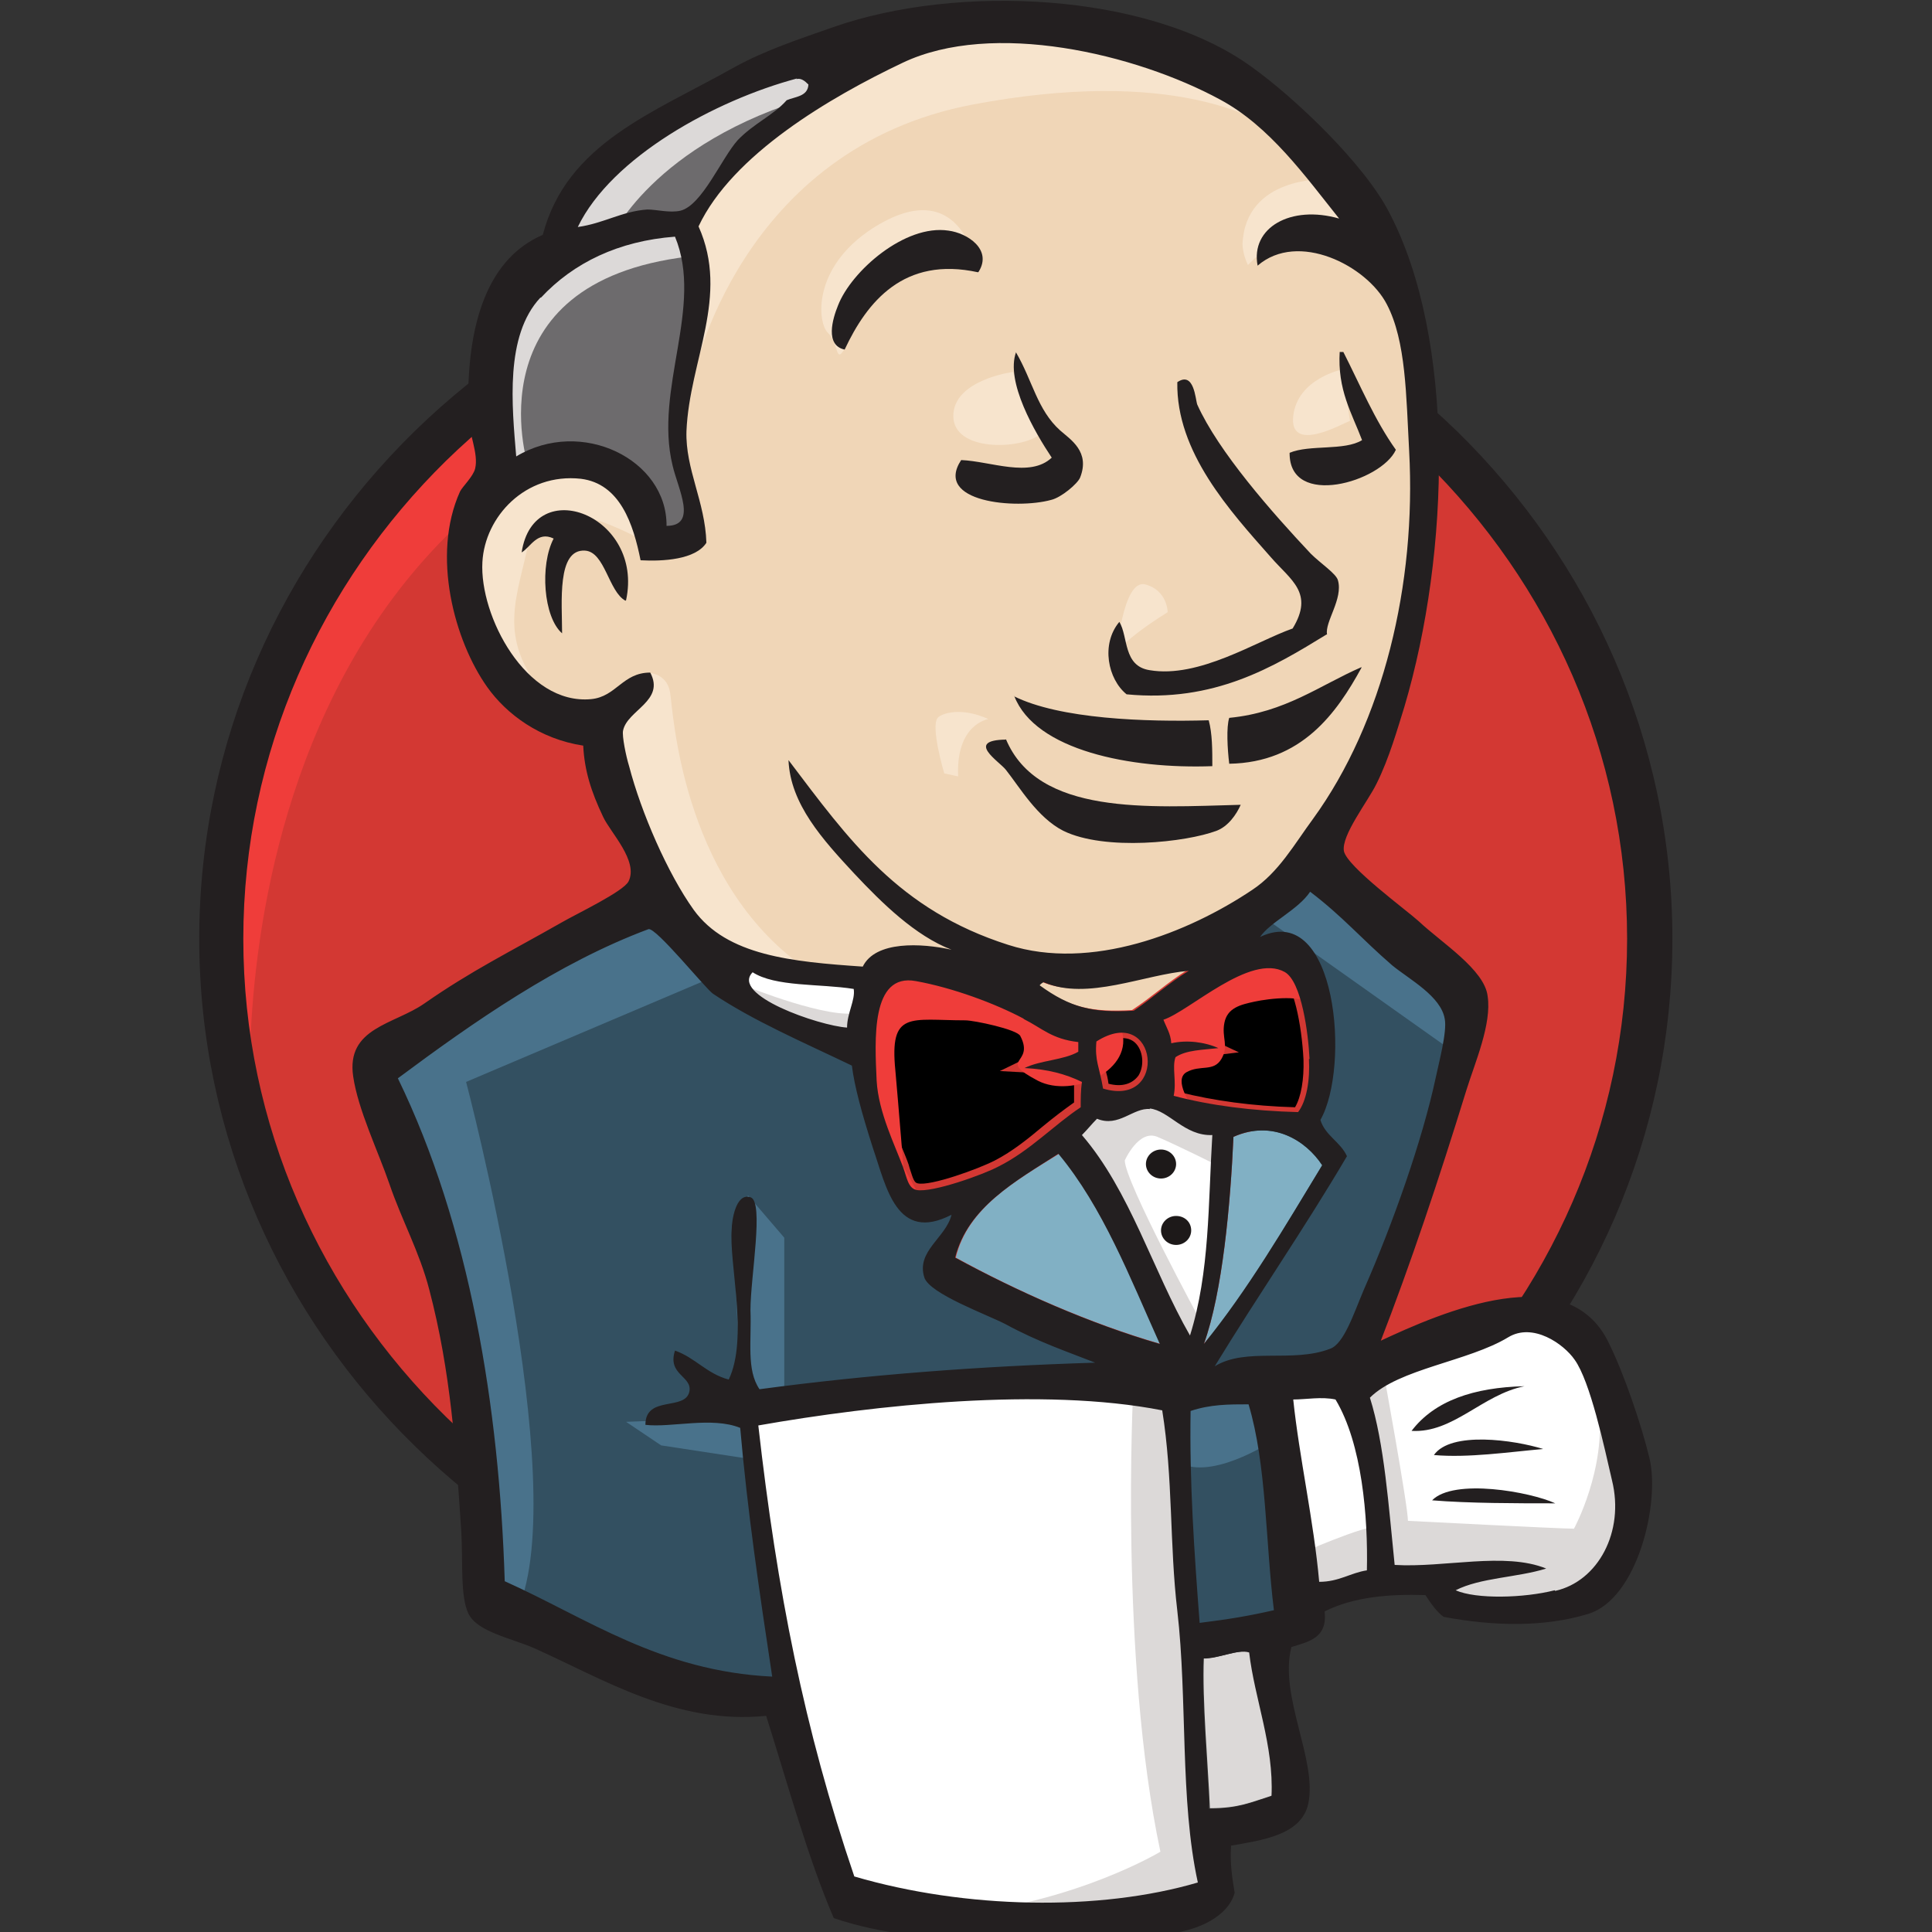 <svg xmlns="http://www.w3.org/2000/svg" id="Layer_1" data-name="Layer 1" viewBox="0 0 32 32"><rect x="0" y="0" width="32" height="32" fill="#333333" stroke="none"/><defs><style>      .cls-1 {        fill: #fff;      }      .cls-2 {        fill: #d33833;      }      .cls-3 {        fill: #f7e4cd;      }      .cls-4 {        fill: #81b0c4;      }      .cls-5 {        fill: #ef3d3a;      }      .cls-6 {        fill: #1d1919;      }      .cls-7 {        fill: #6d6b6d;      }      .cls-8 {        fill: #f0d6b7;      }      .cls-9 {        fill: #49728b;      }      .cls-10 {        fill: #335061;      }      .cls-11 {        fill: #231f20;      }      .cls-12 {        fill: #dcd9d8;      }    </style></defs><path class="cls-2" d="M27.33,15.5c0,6.37-5.3,11.54-11.83,11.54S3.66,21.88,3.66,15.5,8.96,3.96,15.49,3.96s11.83,5.17,11.83,11.54"></path><path class="cls-5" d="M4.15,18.36S3.29,6.33,14.92,5.98l-.81-1.29-6.31,2.02-1.8,1.98-1.57,2.88-.9,3.35,.27,2.24"></path><path class="cls-11" d="M7.39,7.63c-2.07,2.03-3.36,4.83-3.36,7.92s1.29,5.89,3.36,7.92c2.08,2.03,4.93,3.28,8.1,3.28s6.02-1.25,8.1-3.28c2.07-2.03,3.36-4.83,3.36-7.92s-1.29-5.89-3.36-7.92c-2.08-2.02-4.93-3.28-8.1-3.28s-6.02,1.25-8.1,3.28h0Zm-.52,16.32c-2.2-2.15-3.57-5.13-3.57-8.4s1.36-6.25,3.57-8.41c2.2-2.15,5.26-3.49,8.63-3.49s6.42,1.34,8.63,3.49c2.2,2.15,3.57,5.13,3.57,8.41s-1.36,6.25-3.57,8.4c-2.2,2.16-5.26,3.49-8.63,3.49s-6.42-1.33-8.63-3.49h0Z"></path><path class="cls-8" d="M20.48,15.57l-1.8,.25-2.43,.26-1.57,.04-1.54-.05-1.17-.35-1.04-1.07-.81-2.19-.18-.47-1.08-.35-.63-.99-.45-1.42,.5-1.25,1.17-.39,.94,.43,.45,.95,.54-.08,.18-.22-.18-.99-.05-1.25,.27-1.72v-.98s.81-1.26,.81-1.26l1.44-.99,2.52-1.03,2.8,.39,2.43,1.68,1.13,1.72,.73,1.25,.18,3.1-.54,2.67-.99,2.37-.94,1.27"></path><path class="cls-10" d="M18.95,23.01l-6.44,.25v1.03l.54,3.61-.27,.3-4.5-1.47-.31-.52-.45-4.86-1.06-2.91-.23-.69,3.61-2.37,1.13-.43,.99,1.17,.86,.73,.99,.3,.45,.13,.54,2.24,.41,.47,1.04-.35-.73,1.34,3.91,1.77-.49,.25"></path><path class="cls-7" d="M8.26,8l1.17-.39,.94,.43,.45,.95,.54-.08,.13-.52-.27-.99,.27-2.37-.23-1.29,.81-.9,1.76-1.33-.5-.65-2.48,1.17-1.04,.77-.58,1.2-.9,1.17-.27,1.37,.18,1.47"></path><path class="cls-12" d="M10.11,3.96s.68-1.59,3.38-2.37c2.7-.77,.13-.56,.13-.56l-2.93,1.07-1.13,1.07-.5,.86,1.04-.08m-1.36,3.74s-.94-3.01,2.66-3.44l-.13-.52-2.48,.56-.73,2.24,.18,1.47,.5-.3"></path><path class="cls-3" d="M10.2,11.7l.59-.55s.27,.03,.31,.33c.05,.3,.18,3.01,2.12,4.47,.18,.14-1.44-.22-1.44-.22l-1.44-2.15m8.15-2.7s.1-1.3,.48-1.2c.37,.1,.37,.46,.37,.46,0,0-.9,.55-.85,.75m3.74-4.77s-.74,.15-.81,.77c-.07,.63,.81,.13,.94,.08m-5.58-.81s-.99,.13-.99,.73,1.13,.56,1.44,.3m-6.57,1.77s-1.71-.99-1.89-.05c-.18,.95-.58,1.63,.27,2.62l-.58-.17-.54-1.33-.18-1.29,1.04-1.03,1.17,.08,.68,.52,.04,.65m.81-2.71s.76-3.79,4.64-4.52c3.19-.6,4.87,.13,5.5,.82,0,0-2.84-3.22-5.54-2.24-2.7,.99-4.69,2.79-4.64,3.95,.08,1.98,.05,1.98,.05,1.98m10.45-3.27s-1.31-.05-1.36,1.07c0,0,0,.17,.09,.35,0,0,1.04-1.12,1.67-.52"></path><path class="cls-3" d="M16.2,4.51s-.23-1.71-1.76-.72c-.99,.65-.9,1.55-.73,1.72,.18,.17,.13,.52,.27,.28,.13-.24,.1-1.01,.59-1.23,.49-.22,1.31-.46,1.62-.05"></path><path class="cls-9" d="M11.96,16.12l-4.24,1.8s1.76,6.66,.86,8.73l-.63-.22-.05-2.54-1.17-4.81-.5-1.33,4.42-2.84,1.31,1.2m.43,3.69l.6,.7v2.58h-.72s-.09-1.8-.09-2.02,.09-.99,.09-.99m.13,3.4l-2.03,.08,.58,.39,1.44,.22"></path><path class="cls-10" d="M19.35,23.05l1.67-.05,.41,3.95-1.71,.22-.37-4.12"></path><path class="cls-10" d="M19.8,23.05l2.52-.13s1.04-2.49,1.04-2.62,.9-3.61,.9-3.61l-2.03-2.02-.41-.35-1.08,1.03v4l-.94,3.71"></path><path class="cls-9" d="M20.92,22.75l-1.57,.3,.23,1.2c.58,.25,1.57-.43,1.57-.43m-.18-8.6l3.16,2.24,.09-1.03-2.39-2.1-.86,.89"></path><path class="cls-1" d="M13.98,31.52l-.94-3.61-.47-2.67-.08-1.98,4.23-.22h2.62l-.24,4.52,.41,3.49-.05,.65-3.43,.25-2.07-.43"></path><path class="cls-12" d="M18.77,23.01s-.23,4.47,.45,7.66c0,0-1.36,.82-3.33,1.03l3.79-.13,.45-.25-.54-7.05-.14-1.51"></path><path class="cls-1" d="M21.5,26.62l1.76-.47,3.33-.17,.5-1.47-.9-2.54-1.04-.13-1.44,.43-1.37,.65-.73-.13-.57,.22"></path><path class="cls-12" d="M21.47,25.76s1.17-.52,1.36-.47l-.5-2.37,.58-.22s.41,2.24,.41,2.49c0,0,2.52,.13,2.75,.13,0,0,.54-.99,.41-2.02l.5,1.37,.05,.77-.73,1.03-.81,.17-1.36-.05-.45-.56-1.57,.22-.5,.17"></path><path class="cls-1" d="M19.69,22.71l-.99-2.4-1.04-1.42s.23-.6,.54-.6h1.04l.99,.35-.09,1.59-.46,2.49"></path><path class="cls-12" d="M19.89,21.89s-1.26-2.32-1.26-2.67c0,0,.23-.52,.54-.39,.31,.13,.99,.47,.99,.47v-.82l-1.54-.3-1.04,.13,1.76,3.97,.36,.05"></path><path class="cls-1" d="M14.38,16.21l-1.25-.13-1.17-.35v.39l.57,.6,1.8,.77"></path><path class="cls-12" d="M12.37,16.34s1.39,.56,1.85,.43l.05,.52-1.26-.25-.76-.52,.12-.17"></path><path class="cls-2" d="M21.5,18.43c-.76-.02-1.46-.11-2.06-.27,.04-.24-.04-.46,.03-.64,.17-.12,.45-.12,.71-.15-.22-.1-.53-.15-.78-.08,0-.16-.09-.26-.13-.39,.43-.15,1.44-1.1,2.01-.79,.28,.15,.39,1.01,.41,1.44,.02,.35-.04,.69-.18,.88"></path><g><path d="M21.5,18.43c-.76-.02-1.46-.11-2.06-.27,.04-.24-.04-.46,.03-.64,.17-.12,.45-.12,.71-.15-.22-.1-.53-.15-.78-.08,0-.16-.09-.26-.13-.39,.43-.15,1.44-1.1,2.01-.79,.28,.15,.39,1.01,.41,1.44,.02,.35-.04,.69-.18,.88h0Z"></path><path class="cls-2" d="M21.55,18.52h-.05c-.78-.02-1.48-.11-2.09-.28l-.08-.02v-.08c.03-.1,.02-.2,.02-.29,0-.13-.01-.25,.03-.36v-.03s.03-.02,.03-.02c.06-.04,.13-.07,.2-.09-.07,0-.14,.01-.2,.03l-.11,.03v-.11c-.01-.1-.05-.17-.08-.25-.02-.04-.04-.07-.05-.12l-.03-.09,.09-.03c.12-.04,.31-.16,.51-.29,.51-.33,1.14-.74,1.59-.49,.4,.22,.46,1.46,.46,1.51,.02,.39-.05,.74-.2,.94l-.03,.04Zm-2.01-.43c.56,.14,1.2,.23,1.91,.25,.1-.17,.15-.46,.14-.79-.03-.59-.17-1.26-.36-1.36-.34-.19-.94,.2-1.38,.49-.17,.11-.33,.21-.46,.27,0,0,0,.02,.01,.02,.03,.06,.06,.13,.08,.21,.24-.03,.52,0,.74,.11l.3,.14-.33,.04s-.1,0-.15,.01c-.19,.02-.37,.03-.49,.1-.02,.07-.01,.16,0,.26,0,.08,0,.16,0,.25Z"></path></g><path class="cls-2" d="M17.84,17.23c0,.05,0,.11,0,.16-.24,.15-.62,.15-.89,.27,.38,.02,.69,.11,.95,.23,0,.14,0,.28-.02,.42-.44,.28-.84,.71-1.36,.98-.25,.13-1.1,.46-1.36,.39-.14-.04-.16-.21-.22-.37-.12-.35-.41-.91-.44-1.44-.03-.66-.1-1.78,.65-1.65,.61,.11,1.32,.37,1.78,.62,.3,.16,.46,.35,.9,.38"></path><g><path d="M17.84,17.23c0,.05,0,.11,0,.16-.24,.15-.62,.15-.89,.27,.38,.02,.69,.11,.95,.23,0,.14,0,.28-.02,.42-.44,.28-.84,.71-1.36,.98-.25,.13-1.1,.46-1.36,.39-.14-.04-.16-.21-.22-.37-.12-.35-.41-.91-.44-1.44-.03-.66-.1-1.78,.65-1.65,.61,.11,1.32,.37,1.78,.62,.3,.16,.46,.35,.9,.38h0Z"></path><path class="cls-2" d="M15.25,19.79s-.07,0-.1-.01c-.17-.04-.22-.2-.26-.34,0-.03-.02-.06-.03-.09-.03-.08-.07-.17-.11-.27-.14-.34-.32-.77-.34-1.19v-.07c-.03-.54-.06-1.28,.29-1.57,.12-.1,.29-.14,.48-.1,.57,.1,1.28,.35,1.81,.63h0c.07,.04,.14,.08,.2,.12,.19,.12,.35,.22,.65,.25h.09v.09c0,.06,0,.12-.01,.18v.04s-.04,.02-.04,.02c-.14,.09-.32,.12-.49,.16,.18,.04,.36,.1,.54,.18l.06,.03v.06c0,.07-.01,.14-.01,.21,0,.07,0,.14,0,.21v.04s-.04,.03-.04,.03c-.18,.11-.35,.25-.53,.4-.26,.21-.52,.42-.83,.59-.16,.08-.94,.41-1.32,.41Zm-.21-3.48c-.09,0-.16,.02-.21,.07-.28,.23-.24,.95-.22,1.42v.07c.02,.39,.19,.8,.33,1.14,.04,.1,.08,.19,.11,.28,.01,.04,.02,.07,.03,.1,.04,.12,.06,.2,.12,.21,.21,.05,1.01-.24,1.28-.38,.29-.15,.55-.36,.8-.57,.17-.14,.34-.27,.51-.39,0-.05,0-.11,0-.16,0-.05,0-.1,0-.15-.28-.12-.56-.18-.86-.19l-.37-.02,.33-.16c.13-.06,.29-.1,.44-.13,.15-.03,.29-.06,.4-.12,0,0,0-.02,0-.03-.3-.04-.47-.15-.66-.27-.06-.04-.12-.08-.19-.12-.52-.27-1.21-.51-1.75-.61-.04,0-.07,0-.1,0Z"></path></g><path class="cls-2" d="M18.27,18.03c-.07-.36-.14-.46-.11-.78,1.02-.65,1.2,1.11,.11,.78"></path><g><path d="M18.27,18.03c-.07-.36-.14-.46-.11-.78,1.02-.65,1.2,1.11,.11,.78h0Z"></path><path class="cls-2" d="M18.53,18.16c-.08,0-.18-.01-.29-.05l-.59-.18h.51c-.01-.07-.03-.12-.04-.17-.04-.17-.07-.3-.05-.53v-.04s.04-.02,.04-.02c.45-.29,.72-.12,.81-.03,.2,.18,.25,.53,.1,.77-.05,.09-.2,.26-.49,.26Zm-.17-.21c.23,.06,.4,0,.5-.14,.1-.17,.07-.42-.06-.54-.12-.11-.31-.1-.54,.03-.01,.17,.01,.28,.05,.42,.02,.07,.04,.14,.05,.23Z"></path></g><path class="cls-5" d="M19.74,18.32s-.31-.43-.09-.56c.23-.13,.45,0,.58-.22,.13-.22,0-.35,.05-.6,.05-.25,.27-.3,.5-.35,.23-.05,.86-.13,.94,.08l-.27-.77-.54-.17-1.71,.95-.09,.47v.95m-4.11,1.64c-.06-.67-.11-1.34-.17-2.01-.1-1,.25-.83,1.16-.83,.14,0,.86,.15,.91,.26,.25,.48-.41,.37,.29,.74,.58,.3,1.62-.18,1.38-.86-.13-.15-.69-.05-.89-.15l-1.06-.52c-.45-.22-1.48-.55-1.96-.24-1.21,.78,.08,2.75,.51,3.57"></path><path class="cls-11" d="M16.2,4.51c-1.23-.27-1.84,.49-2.21,1.28-.33-.07-.2-.51-.11-.73,.22-.57,1.11-1.35,1.83-1.24,.31,.04,.73,.31,.5,.68m5.98,1.33h.06c.28,.55,.52,1.13,.87,1.62-.24,.53-1.77,.98-1.76,.05,.33-.14,.91-.03,1.2-.21-.17-.45-.41-.83-.37-1.47m-5.36,.02c.27,.46,.35,.95,.73,1.29,.17,.15,.5,.35,.33,.78-.04,.1-.31,.33-.48,.37-.58,.16-1.95,.04-1.49-.66,.49,.02,1.14,.3,1.5-.04-.28-.42-.77-1.26-.59-1.75m5.14,4.68c-.88,.54-1.86,1.13-3.31,.99-.31-.25-.43-.83-.12-1.2,.15,.25,.06,.73,.5,.8,.82,.14,1.77-.48,2.37-.69,.36-.59-.03-.8-.36-1.18-.68-.77-1.57-1.74-1.55-2.9,.28-.19,.3,.29,.33,.37,.35,.78,1.24,1.79,1.88,2.47,.16,.16,.42,.33,.45,.44,.09,.31-.22,.69-.18,.9m-11.62-.56c-.28-.15-.34-.81-.67-.83-.47-.03-.38,.86-.38,1.37-.31-.27-.37-1.13-.14-1.57-.27-.13-.38,.14-.53,.23,.2-1.32,2.03-.61,1.73,.79m12.18,1.12c-.41,.75-.99,1.57-2.19,1.59-.03-.24-.05-.61,0-.76,.93-.09,1.5-.54,2.19-.84m-5.76,.48c.76,.38,2.18,.43,3.23,.4,.06,.22,.06,.49,.06,.76-1.35,.05-2.93-.26-3.28-1.16m-.14,.71c.53,1.27,2.36,1.13,3.89,1.09-.07,.16-.21,.36-.4,.43-.5,.19-1.85,.34-2.54,0-.43-.22-.72-.72-.95-1.01-.11-.14-.68-.49,0-.5"></path><path class="cls-4" d="M21.9,19.3c-.62,1.02-1.22,2.07-1.96,2.96,.31-.86,.44-2.32,.49-3.43,.65-.29,1.2,.06,1.47,.47"></path><path class="cls-11" d="M25.25,22.96c-.7,.14-1.18,.78-1.87,.74,.38-.5,1.03-.72,1.87-.74m.31,1.04c-.57,.05-1.24,.15-1.81,.1,.28-.4,1.33-.25,1.81-.1m.2,.9c-.64,0-1.43,0-2.04-.05,.36-.37,1.63-.14,2.04,.05"></path><path class="cls-12" d="M20.7,27.36c.1,.76,.41,1.54,.37,2.38-.35,.11-.55,.21-1.03,.21-.03-.71-.13-1.8-.1-2.49,.23,.02,.57-.15,.76-.1"></path><path class="cls-8" d="M19.66,16.07c-.32,.2-.59,.45-.91,.66-.69,.04-1.06-.05-1.56-.42,0-.03,.06-.02,.06-.05,.73,.31,1.67-.13,2.4-.19"></path><path class="cls-4" d="M15.83,20.83c.2-.83,.99-1.27,1.71-1.72,.73,.89,1.18,2.04,1.68,3.15-1.17-.34-2.37-.87-3.39-1.43"></path><path class="cls-11" d="M19.93,27.47c-.03,.68,.07,1.77,.1,2.49,.48,0,.68-.1,1.03-.21,.04-.84-.28-1.61-.37-2.38-.19-.06-.53,.11-.76,.1Zm-7.37-3.86c.31,2.74,.76,5.03,1.59,7.47,1.84,.54,4.06,.58,5.69,.1-.3-1.37-.17-3.03-.34-4.5-.13-1.1-.07-2.2-.25-3.32-1.98-.39-4.76-.09-6.69,.25h0Zm7.16-.24c-.02,1.17,.06,2.34,.15,3.51,.48-.06,.79-.11,1.23-.21-.14-1.13-.12-2.41-.42-3.41-.33,0-.63,0-.96,.11h0Zm2.4-.19c-.23-.05-.49,0-.7,0,.1,.96,.34,2.01,.43,3.02,.33,0,.52-.15,.79-.19,.02-.88-.08-2.1-.52-2.83h0Zm3.64,3.17c.71-.16,1.15-.98,.94-1.83-.13-.56-.36-1.64-.62-2-.18-.26-.69-.62-1.1-.37-.66,.4-1.81,.52-2.29,1,.24,.76,.31,1.8,.41,2.77,.82,.05,1.82-.22,2.51,.06-.48,.15-1.09,.15-1.5,.36,.34,.15,1.13,.13,1.64,0h0Zm-6.55-4.09c-.5-1.11-.94-2.26-1.68-3.15-.72,.46-1.5,.89-1.71,1.72,1.03,.56,2.22,1.09,3.39,1.43h0Zm1.22-3.43c-.05,1.11-.18,2.57-.49,3.43,.73-.9,1.34-1.94,1.96-2.96-.27-.41-.82-.76-1.47-.47h0Zm-1.38-.46c-.28-.03-.52,.31-.88,.16-.09,.09-.16,.18-.25,.27,.8,.93,1.17,2.24,1.79,3.32,.33-1.05,.3-2.19,.37-3.32-.46,.02-.72-.41-1.04-.44h0Zm-.89-1.12c-.03,.32,.05,.42,.11,.78,1.09,.33,.91-1.43-.11-.78Zm-1.21-.38c-.47-.25-1.17-.51-1.78-.62-.75-.14-.68,.98-.65,1.65,.03,.53,.31,1.08,.44,1.44,.06,.16,.08,.34,.22,.37,.26,.05,1.12-.26,1.36-.39,.52-.26,.92-.69,1.36-.98,0-.14,0-.28,.02-.42-.27-.13-.56-.21-.95-.23,.26-.13,.65-.13,.89-.27,0-.05,0-.11,0-.16-.44-.05-.6-.23-.9-.38h0Zm-4.48-.77c-.39,.38,1.1,.89,1.56,.92,0-.24,.14-.46,.11-.64-.56-.09-1.3-.03-1.68-.28h0Zm4.81,.17s-.05,.03-.06,.05c.51,.37,.88,.46,1.56,.42,.31-.21,.58-.46,.91-.66-.74,.06-1.68,.5-2.4,.19h0Zm4.41,1.27c-.02-.42-.13-1.28-.41-1.44-.57-.32-1.58,.65-2.01,.79,.05,.13,.12,.23,.13,.39,.26-.06,.56-.02,.78,.08-.26,.03-.53,.03-.71,.15-.06,.17,.02,.4-.03,.64,.6,.16,1.3,.25,2.06,.27,.14-.18,.2-.53,.18-.88h0Zm-9.88-1.08c-.12-.08-.95-1.11-1.07-1.07-1.5,.56-2.9,1.54-4.15,2.47,1.19,2.45,1.68,5.44,1.77,8.33,1.36,.61,2.57,1.49,4.43,1.58-.22-1.45-.41-2.75-.53-4.12-.47-.19-1.14,0-1.57-.05,0-.5,.67-.22,.73-.56,.04-.25-.37-.27-.24-.67,.34,.12,.52,.38,.89,.48,.33-.69,0-1.92,.05-2.5,0-.11,.06-.6,.31-.52,.23,.07,0,1.32,0,1.87,.02,.51-.07,.99,.15,1.31,1.79-.24,3.62-.38,5.56-.44-.43-.17-.94-.34-1.49-.64-.31-.16-1.25-.5-1.34-.77-.14-.44,.36-.66,.45-1.04-.91,.47-1.08-.46-1.3-1.1-.19-.59-.31-1.04-.35-1.37-.79-.38-1.63-.74-2.3-1.19h0Zm9.08-.95c1.25-.57,1.48,2.16,.98,3.04,.08,.26,.33,.36,.44,.6-.7,1.19-1.47,2.3-2.19,3.48,.52-.32,1.29-.05,1.91-.29,.23-.08,.39-.58,.56-.98,.48-1.09,.97-2.48,1.19-3.51,.05-.24,.19-.76,.15-.97-.06-.38-.59-.66-.87-.89-.51-.44-.82-.81-1.36-1.22-.2,.3-.66,.5-.83,.75h0ZM8.95,4.93c-.59,.63-.47,1.79-.4,2.63,1.08-.65,2.5,.05,2.49,1.15,.52,0,.19-.61,.1-1-.31-1.27,.52-2.63,.04-3.79-.93,.07-1.68,.43-2.22,1.01h0ZM13.2,1.3c-1.35,.36-3.07,1.3-3.63,2.46,.43-.06,.73-.26,1.15-.29,.16,0,.37,.06,.55,.02,.36-.09,.68-.87,.95-1.17,.27-.28,.59-.41,.81-.66,.14-.06,.35-.06,.36-.26-.06-.06-.12-.11-.2-.09h0Zm7.01,.35c-1.4-.76-3.77-1.32-5.26-.61-1.2,.57-2.82,1.52-3.38,2.71,.52,1.16-.15,2.21-.2,3.39-.02,.63,.31,1.17,.33,1.85-.18,.28-.72,.31-1.09,.29-.12-.6-.34-1.27-.99-1.35-.92-.1-1.59,.63-1.63,1.38-.05,.89,.72,2.37,1.8,2.27,.42-.04,.52-.44,.98-.44,.25,.47-.38,.62-.45,.96-.02,.09,.05,.43,.1,.59,.2,.77,.64,1.78,1.07,2.38,.55,.76,1.63,.86,2.8,.94,.21-.43,.97-.39,1.47-.28-.6-.23-1.15-.77-1.61-1.26-.52-.56-1.06-1.15-1.09-1.88,1,1.32,1.82,2.48,3.64,3.06,1.37,.44,2.98-.2,4.04-.91,.44-.29,.7-.76,1.01-1.18,1.16-1.6,1.71-3.88,1.59-6.09-.05-.91-.05-1.82-.37-2.43-.33-.64-1.47-1.22-2.14-.64-.12-.63,.55-1.01,1.35-.78-.56-.7-1.15-1.53-1.97-1.97h0Zm2.61,20.58c1.1-.52,3.14-1.39,3.82,0,.26,.52,.55,1.38,.68,1.92,.18,.75-.2,2.33-1.01,2.58-.72,.22-1.55,.21-2.4,.05-.11-.08-.21-.22-.3-.36-.61-.02-1.19,.03-1.67,.27,.05,.44-.26,.5-.55,.59-.21,.81,.43,1.87,.28,2.59-.11,.53-.78,.61-1.28,.7-.02,.29,.02,.54,.06,.78-.11,.4-.62,.63-1.11,.68-1.59,.18-4.01,.26-5.53-.26-.43-1-.76-2.21-1.12-3.35-1.49,.15-2.7-.61-3.84-1.12-.39-.17-.94-.27-1.09-.57-.14-.29-.09-.85-.12-1.37-.09-1.34-.17-2.63-.53-4-.16-.62-.46-1.16-.66-1.75-.19-.55-.52-1.23-.6-1.78-.12-.81,.68-.86,1.18-1.21,.79-.55,1.41-.85,2.27-1.34,.26-.15,1.02-.51,1.11-.68,.17-.34-.3-.81-.42-1.07-.2-.42-.31-.77-.33-1.18-.72-.11-1.27-.52-1.59-.97-.54-.76-.93-2.18-.45-3.24,.04-.08,.22-.25,.25-.38,.06-.25-.11-.59-.11-.86-.05-1.39,.25-2.59,1.23-3.01,.4-1.52,1.83-2.02,3.18-2.78,.51-.28,1.06-.46,1.63-.66,2.05-.72,5.21-.58,6.92,.65,.73,.52,1.88,1.62,2.29,2.42,1.1,2.1,1.01,5.63,.25,8.19-.11,.35-.25,.85-.46,1.27-.14,.29-.59,.86-.54,1.12,.06,.26,1.03,.97,1.24,1.16,.37,.35,1.09,.8,1.14,1.24,.07,.46-.21,1.1-.35,1.55-.46,1.49-.92,2.87-1.44,4.21h0Z"></path><path class="cls-3" d="M15.53,11.89c.06-.07,.38-.19,.84,.02,0,0-.54,.08-.5,.95l-.23-.05s-.23-.77-.11-.92"></path><path class="cls-6" d="M19.48,19.28c0,.13-.11,.24-.25,.24s-.25-.11-.25-.24,.11-.24,.25-.24c.14,0,.25,.11,.25,.24m.25,1.1c0,.13-.11,.24-.25,.24s-.25-.11-.25-.24,.11-.24,.25-.24c.14,0,.25,.1,.25,.24"></path></svg>